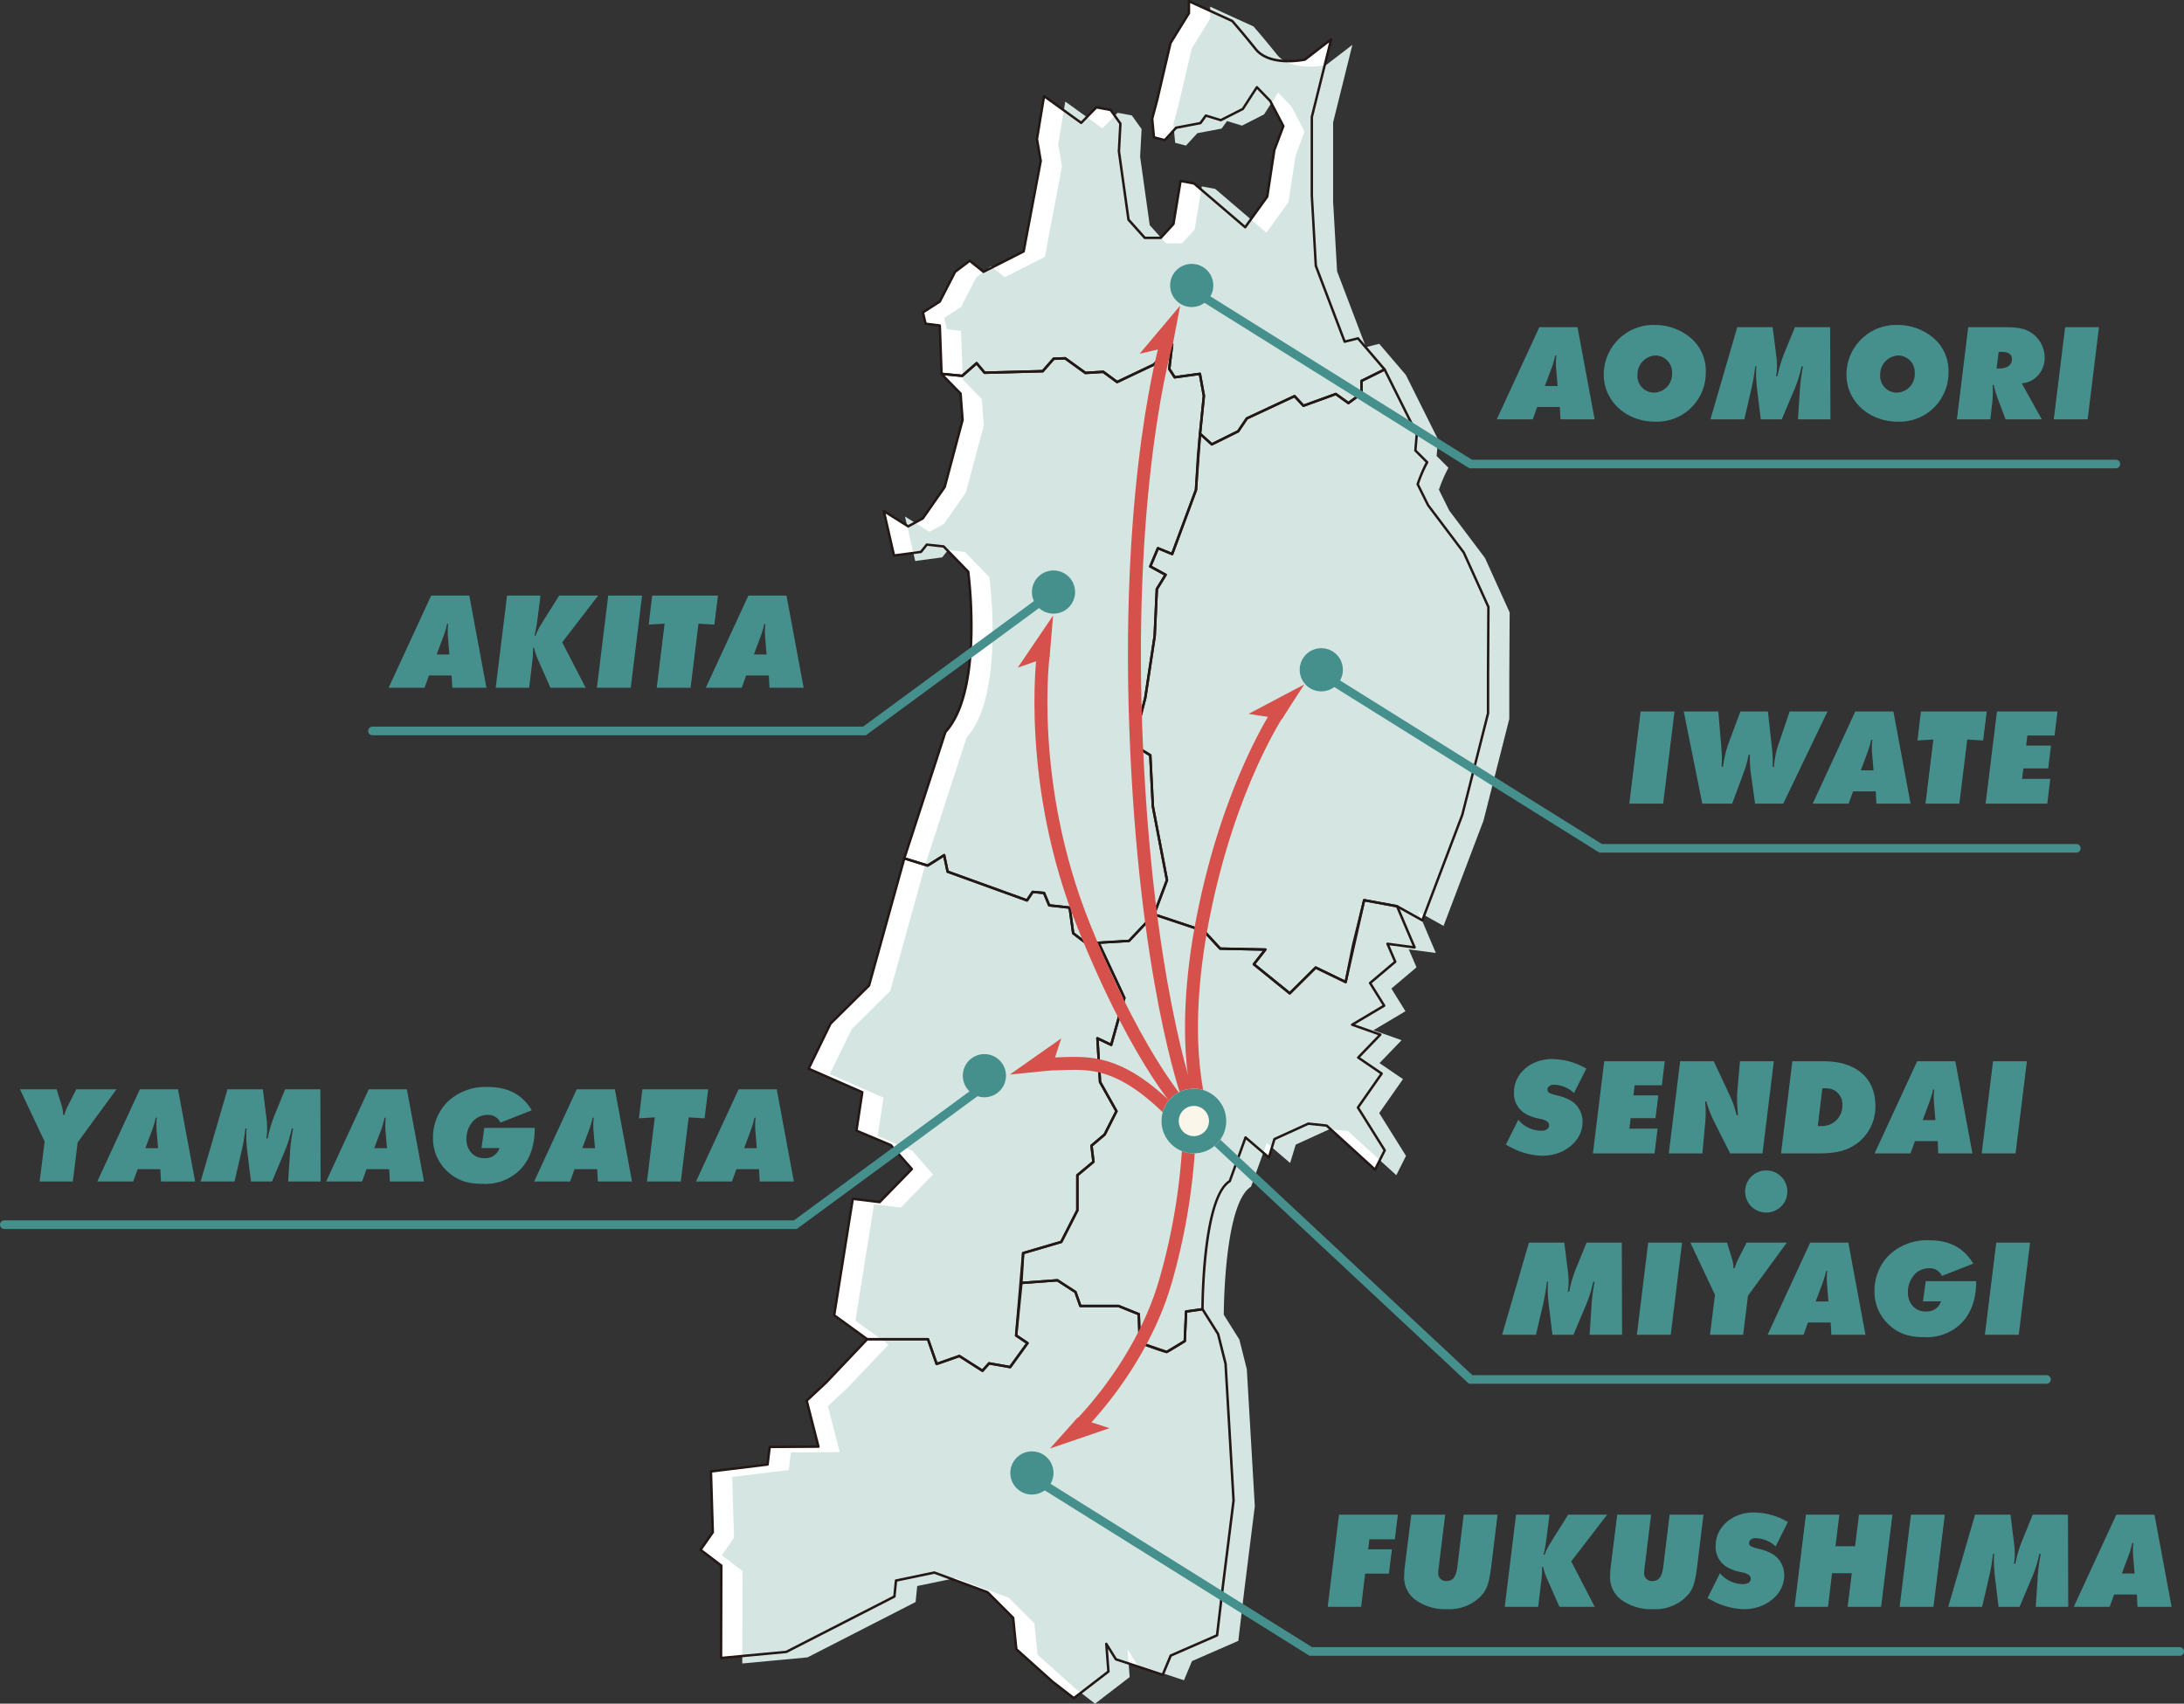 <svg xmlns="http://www.w3.org/2000/svg" xmlns:xlink="http://www.w3.org/1999/xlink" width="505.653" height="394.533" viewBox="0 0 505.653 394.533">
  <rect x="0" y="0" width="505.653" height="394.533" fill="#333333" stroke="none"/>
  <defs>
    <clipPath id="clip-path">
      <rect id="長方形_510" data-name="長方形 510" width="187.602" height="394.533" fill="none"/>
    </clipPath>
  </defs>
  <g id="グループ_426" data-name="グループ 426" transform="translate(-791.086 -2020.893)">
    <path id="パス_1493" data-name="パス 1493" d="M-42.992-20.352a15.959,15.959,0,0,0-6.624-1.5c-4.864,0-8.768,3.392-8.768,7.648A5.425,5.425,0,0,0-55.312-8.96a9.982,9.982,0,0,0,3.04.96c1.408.32,2.016.768,2.016,1.5,0,.768-.7,1.248-1.792,1.248a7.05,7.05,0,0,1-5.344-2.528l-2.88,5.76c.864.48,1.536.8,1.984,1.024A16.289,16.289,0,0,0-51.824.544c5.152,0,9.312-3.488,9.312-7.776A5.751,5.751,0,0,0-44.848-12,11.14,11.14,0,0,0-48.3-13.408c-1.952-.48-2.336-.7-2.336-1.376,0-.64.64-1.12,1.472-1.12a7.053,7.053,0,0,1,4.672,1.92l2.848-5.664C-42.224-19.968-42.672-20.192-42.992-20.352Zm5.5-.992L-40.112,0H-25.84l.7-5.728h-6.528l.288-2.432h5.76l.64-5.28h-5.76l.288-2.336h6.3l.672-5.568Zm31.424,0-.544,6.3a21.923,21.923,0,0,0-.128,2.528c0,.9.064,1.76.16,2.944l.064.7-.32.032-.192-.7a22.075,22.075,0,0,0-1.344-3.776l-3.776-8.032H-19.92L-22.544,0h7.776l.672-7.36A19.8,19.8,0,0,0-14-9.5a23.636,23.636,0,0,0-.128-2.56h.256l.128.384a25.128,25.128,0,0,0,1.7,4.32L-8.336,0H-.848L1.776-21.344ZM3.44,0h8.544c4.48,0,7.04-.7,9.408-2.592a10.576,10.576,0,0,0,3.9-8.416c0-6.464-4.48-10.336-12-10.336H6.064ZM13.968-15.072a3.669,3.669,0,0,1,3.68,3.872A4.71,4.71,0,0,1,13.04-6.336H11.952l1.056-8.736ZM39.7-2.848,39.856,0h7.9L43.792-21.344H34.96L25.1,0h8.32l1.024-2.848ZM37.68-11.584a20.262,20.262,0,0,0,.96-3.2H38.9a14.25,14.25,0,0,0-.1,1.7c0,.608.032,1.152.064,1.5l.32,3.872H36.24Zm14.848-9.76L49.9,0h7.84l2.624-21.344ZM.032,3.944a4.876,4.876,0,0,0-4.9,4.9A4.869,4.869,0,0,0,.032,13.7,4.869,4.869,0,0,0,4.9,8.808,4.862,4.862,0,0,0,.032,3.944ZM-41.584,20.656l-2.144,5.28a29.706,29.706,0,0,0-1.888,6.08h-.32a11.328,11.328,0,0,0,.192-2.336,18.771,18.771,0,0,0-.16-2.368l-.832-6.656h-8.192L-61.136,42h7.84l1.568-6.752a44.348,44.348,0,0,0,.9-5.056l.064-.48h.256a14.776,14.776,0,0,0-.064,1.6v.416q0,.72.1,1.92c.064.672.1,1.216.16,1.6L-49.488,42h4.864l2.72-6.464a28.448,28.448,0,0,0,1.728-5.216l.16-.608.288.064a41.56,41.56,0,0,0-.736,5.92L-40.88,42h7.52l-.064-21.344Zm14.272,0L-29.936,42h7.84l2.624-21.344Zm32.1,0H-4.528l-1.984,3.9a11.247,11.247,0,0,0-.768,2.016h-.288a8.528,8.528,0,0,0-.416-2.432l-1.088-3.488h-8.48l5.7,12.1L-13.008,42h7.68l1.12-9.056Zm10.144,18.5L15.088,42h7.9L19.024,20.656H10.192L.336,42h8.32L9.68,39.152Zm-2.016-8.736a20.262,20.262,0,0,0,.96-3.2h.256a14.25,14.25,0,0,0-.1,1.7c0,.608.032,1.152.064,1.5l.32,3.872H11.472Zm24.032-.832-.64,4.672h4.16a3.355,3.355,0,0,1-3.424,2.336,3.856,3.856,0,0,1-3.008-1.152,4.551,4.551,0,0,1-1.216-3.264,6.062,6.062,0,0,1,1.76-4.384,4.81,4.81,0,0,1,3.264-1.216,3.054,3.054,0,0,1,2.848,1.792l7.264-2.848c-2.272-3.776-5.664-5.408-10.208-5.408a12.735,12.735,0,0,0-9.408,3.552,11.672,11.672,0,0,0-3.264,8.192,10.327,10.327,0,0,0,3.136,7.616c2.56,2.528,5.376,3.072,8.352,3.072A11.355,11.355,0,0,0,45.1,39.408c2.88-2.848,3.52-6.752,3.52-9.632v-.192Zm16.32-8.928L50.64,42h7.84L61.1,20.656Z" transform="translate(1200 2288)" fill="#458f8d"/>
    <path id="パス_1492" data-name="パス 1492" d="M-46.16-21.344-48.784,0h7.84l2.624-21.344Zm34.5,0-2.3,6.784A20.565,20.565,0,0,0-15.28-8.512h-.32c.032-.448.032-.64.032-.864a32.394,32.394,0,0,0-.224-3.84l-.9-8.128h-6.368L-25.648-14.4a24.851,24.851,0,0,0-1.344,5.248l-.1.608h-.32c.032-.8.064-1.12.064-1.7,0-.928-.064-1.888-.128-2.816l-.7-8.288h-8L-31.888,0h6.912L-22.8-5.856l.7-1.92a22.044,22.044,0,0,0,.864-3.2l.1-.352.288.032c-.032.416-.032.544-.032.9a26.048,26.048,0,0,0,.256,3.52l.96,6.88h6.528L-2.9-21.344ZM8.272-2.848,8.432,0h7.9L12.368-21.344H3.536L-6.32,0H2L3.024-2.848ZM6.256-11.584a20.262,20.262,0,0,0,.96-3.2h.256a14.25,14.25,0,0,0-.1,1.7c0,.608.032,1.152.064,1.5l.32,3.872H4.816Zm12.48-9.76-.8,6.72,3.68-.224L19.792,0h7.84l1.824-14.848,3.68.224.832-6.72Zm17.6,0L33.712,0H47.984l.7-5.728H42.16l.288-2.432h5.76l.64-5.28h-5.76l.288-2.336h6.3l.672-5.568Z" transform="translate(1217.097 2207)" fill="#458f8d"/>
    <path id="パス_1491" data-name="パス 1491" d="M-34.352-2.848-34.192,0h7.9l-3.968-21.344h-8.832L-48.944,0h8.32L-39.6-2.848Zm-2.016-8.736a20.262,20.262,0,0,0,.96-3.2h.256a14.25,14.25,0,0,0-.1,1.7c0,.608.032,1.152.064,1.5l.32,3.872h-2.944Zm14.848-9.76L-24.144,0H-16.4l.736-6.144a22.181,22.181,0,0,0,.16-2.464v-.64l.224-.032a15.965,15.965,0,0,0,1.088,3.136L-11.472,0h8.16l-5.44-10.528,8.32-10.816H-9.456l-3.392,5.408-.736,1.184a14.334,14.334,0,0,0-1.344,2.72l-.224-.064a34.355,34.355,0,0,0,.672-3.712l.7-5.536Zm23.424,0L-.72,0H7.12L9.744-21.344Zm10.176,0-.8,6.72,3.68-.224L13.136,0h7.84L22.8-14.848l3.68.224.832-6.72Zm27.008,18.5L39.248,0h7.9L43.184-21.344H34.352L24.5,0h8.32L33.84-2.848Zm-2.016-8.736a20.262,20.262,0,0,0,.96-3.2h.256a14.25,14.25,0,0,0-.1,1.7c0,.608.032,1.152.064,1.5l.32,3.872H35.632Z" transform="translate(930 2180.167)" fill="#458f8d"/>
    <path id="パス_1495" data-name="パス 1495" d="M-66.944-21.344h-9.312l-1.984,3.9a11.247,11.247,0,0,0-.768,2.016H-79.3a8.528,8.528,0,0,0-.416-2.432L-80.8-21.344h-8.48l5.7,12.1L-84.736,0h7.68l1.12-9.056ZM-56.8-2.848-56.64,0h7.9L-52.7-21.344h-8.832L-71.392,0h8.32l1.024-2.848Zm-2.016-8.736a20.262,20.262,0,0,0,.96-3.2h.256a14.25,14.25,0,0,0-.1,1.7c0,.608.032,1.152.064,1.5l.32,3.872h-2.944Zm30.912-9.76-2.144,5.28a29.706,29.706,0,0,0-1.888,6.08h-.32a11.328,11.328,0,0,0,.192-2.336,18.772,18.772,0,0,0-.16-2.368l-.832-6.656h-8.192L-47.456,0h7.84l1.568-6.752a44.348,44.348,0,0,0,.9-5.056l.064-.48h.256a14.776,14.776,0,0,0-.064,1.6v.416q0,.72.1,1.92c.064.672.1,1.216.16,1.6L-35.808,0h4.864l2.72-6.464A28.448,28.448,0,0,0-26.5-11.68l.16-.608.288.064a41.56,41.56,0,0,0-.736,5.92L-27.2,0h7.52l-.064-21.344Zm24.1,18.5L-3.648,0h7.9L.288-21.344H-8.544L-18.4,0h8.32l1.024-2.848Zm-2.016-8.736a20.262,20.262,0,0,0,.96-3.2h.256a14.25,14.25,0,0,0-.1,1.7c0,.608.032,1.152.064,1.5l.32,3.872H-7.264Zm24.032-.832-.64,4.672h4.16A3.355,3.355,0,0,1,18.3-5.408,3.856,3.856,0,0,1,15.3-6.56,4.551,4.551,0,0,1,14.08-9.824a6.062,6.062,0,0,1,1.76-4.384A4.81,4.81,0,0,1,19.1-15.424a3.054,3.054,0,0,1,2.848,1.792l7.264-2.848c-2.272-3.776-5.664-5.408-10.208-5.408A12.735,12.735,0,0,0,9.6-18.336a11.672,11.672,0,0,0-3.264,8.192A10.327,10.327,0,0,0,9.472-2.528C12.032,0,14.848.544,17.824.544a11.355,11.355,0,0,0,8.544-3.136c2.88-2.848,3.52-6.752,3.52-9.632v-.192ZM44.352-2.848,44.512,0h7.9L48.448-21.344H39.616L29.76,0h8.32L39.1-2.848Zm-2.016-8.736a20.262,20.262,0,0,0,.96-3.2h.256a14.25,14.25,0,0,0-.1,1.7c0,.608.032,1.152.064,1.5l.32,3.872H40.9Zm12.48-9.76-.8,6.72,3.68-.224L55.872,0h7.84l1.824-14.848,3.68.224.832-6.72Zm27.008,18.5L81.984,0h7.9L85.92-21.344H77.088L67.232,0h8.32l1.024-2.848Zm-2.016-8.736a20.263,20.263,0,0,0,.96-3.2h.256a14.249,14.249,0,0,0-.1,1.7c0,.608.032,1.152.064,1.5l.32,3.872H78.368Z" transform="translate(885 2294.5)" fill="#458f8d"/>
    <path id="パス_1490" data-name="パス 1490" d="M-55.776-2.848-55.616,0h7.9L-51.68-21.344h-8.832L-70.368,0h8.32l1.024-2.848Zm-2.016-8.736a20.262,20.262,0,0,0,.96-3.2h.256a14.25,14.25,0,0,0-.1,1.7c0,.608.032,1.152.064,1.5l.32,3.872h-2.944Zm32.256-7.328a12.916,12.916,0,0,0-8.288-2.944A11.5,11.5,0,0,0-45.6-10.368C-45.6-4.192-40.416.544-33.664.544a11.305,11.305,0,0,0,11.68-11.392A10.022,10.022,0,0,0-25.536-18.912Zm-8.48,12.736A3.854,3.854,0,0,1-37.792-10.3a4.362,4.362,0,0,1,4.224-4.48,3.874,3.874,0,0,1,3.776,4.064A4.281,4.281,0,0,1-34.016-6.176ZM-1.344-21.344l-2.144,5.28a29.706,29.706,0,0,0-1.888,6.08H-5.7A11.328,11.328,0,0,0-5.5-12.32a18.771,18.771,0,0,0-.16-2.368L-6.5-21.344h-8.192L-20.9,0h7.84l1.568-6.752a44.347,44.347,0,0,0,.9-5.056l.064-.48h.256a14.775,14.775,0,0,0-.064,1.6v.416q0,.72.1,1.92c.064.672.1,1.216.16,1.6L-9.248,0h4.864l2.72-6.464A28.448,28.448,0,0,0,.064-11.68l.16-.608.288.064A41.56,41.56,0,0,0-.224-6.3L-.64,0H6.88L6.816-21.344Zm32,2.432a12.916,12.916,0,0,0-8.288-2.944A11.5,11.5,0,0,0,10.592-10.368C10.592-4.192,15.776.544,22.528.544a11.305,11.305,0,0,0,11.68-11.392A10.022,10.022,0,0,0,30.656-18.912ZM22.176-6.176A3.854,3.854,0,0,1,18.4-10.3a4.362,4.362,0,0,1,4.224-4.48A3.874,3.874,0,0,1,26.4-10.72,4.281,4.281,0,0,1,22.176-6.176ZM54.336-9.6a6.066,6.066,0,0,0,2.144-4.7,7,7,0,0,0-2.5-5.312c-1.6-1.28-3.232-1.728-6.72-1.728h-8.48L36.16,0H43.9l.416-3.584A25.252,25.252,0,0,0,44.48-6.4c0-.576,0-.864-.032-1.568L44.672-8A23.163,23.163,0,0,0,45.5-5.152L47.424,0h8.384l-4.64-8.352A5.319,5.319,0,0,0,54.336-9.6Zm-7.9-6.016c1.7,0,2.464.544,2.464,1.728,0,1.28-1.12,2.112-2.912,2.112h-.64l.48-3.84Zm14.784-5.728L58.592,0h7.84l2.624-21.344Z" transform="translate(1208 2118)" fill="#458f8d"/>
    <path id="パス_1494" data-name="パス 1494" d="M-94.9-21.344-97.52,0h7.744l.928-7.68h5.5l.7-5.632h-5.5l.288-2.336h5.888l.7-5.7Zm28.864,0L-67.5-9.248c-.32,2.336-1.024,3.264-2.5,3.264a1.771,1.771,0,0,1-1.92-1.984c0-.256.064-.8.16-1.568l1.44-11.808h-7.84L-79.7-9.056a15.066,15.066,0,0,0-.1,1.7,6.475,6.475,0,0,0,2.4,5.6A11.809,11.809,0,0,0-69.84.544a10.2,10.2,0,0,0,7.232-2.5c1.888-1.728,2.4-3.04,2.976-7.584l1.44-11.808Zm12.128,0L-56.528,0h7.744l.736-6.144a22.181,22.181,0,0,0,.16-2.464v-.64l.224-.032a15.965,15.965,0,0,0,1.088,3.136L-43.856,0h8.16l-5.44-10.528,8.32-10.816H-41.84l-3.392,5.408-.736,1.184a14.334,14.334,0,0,0-1.344,2.72l-.224-.064a34.355,34.355,0,0,0,.672-3.712l.7-5.536Zm35.552,0-1.472,12.1c-.32,2.336-1.024,3.264-2.5,3.264a1.771,1.771,0,0,1-1.92-1.984c0-.256.064-.8.16-1.568l1.44-11.808h-7.84L-32.016-9.056a15.066,15.066,0,0,0-.1,1.7,6.475,6.475,0,0,0,2.4,5.6A11.809,11.809,0,0,0-22.16.544a10.2,10.2,0,0,0,7.232-2.5c1.888-1.728,2.4-3.04,2.976-7.584l1.44-11.808ZM7.7-20.352a15.959,15.959,0,0,0-6.624-1.5c-4.864,0-8.768,3.392-8.768,7.648A5.425,5.425,0,0,0-4.624-8.96,9.982,9.982,0,0,0-1.584-8C-.176-7.68.432-7.232.432-6.5c0,.768-.7,1.248-1.792,1.248A7.05,7.05,0,0,1-6.7-7.776l-2.88,5.76c.864.48,1.536.8,1.984,1.024A16.288,16.288,0,0,0-1.136.544c5.152,0,9.312-3.488,9.312-7.776A5.751,5.751,0,0,0,5.84-12a11.14,11.14,0,0,0-3.456-1.408c-1.952-.48-2.336-.7-2.336-1.376,0-.64.64-1.12,1.472-1.12a7.053,7.053,0,0,1,4.672,1.92L9.04-19.648C8.464-19.968,8.016-20.192,7.7-20.352Zm17.792-.992-.9,7.3H20.048l.9-7.3H13.2L10.576,0H18.32l.928-7.776h4.576L22.864,0h7.744l2.624-21.344Zm12.032,0L34.9,0h7.84L45.36-21.344Zm28.192,0-2.144,5.28a29.706,29.706,0,0,0-1.888,6.08h-.32a11.328,11.328,0,0,0,.192-2.336,18.772,18.772,0,0,0-.16-2.368l-.832-6.656H52.368L46.16,0H54l1.568-6.752a44.348,44.348,0,0,0,.9-5.056l.064-.48h.256a14.776,14.776,0,0,0-.064,1.6v.416q0,.72.1,1.92c.064.672.1,1.216.16,1.6L57.808,0h4.864l2.72-6.464A28.448,28.448,0,0,0,67.12-11.68l.16-.608.288.064a41.56,41.56,0,0,0-.736,5.92L66.416,0h7.52l-.064-21.344Zm24.1,18.5L89.968,0h7.9L93.9-21.344H85.072L75.216,0h8.32L84.56-2.848Zm-2.016-8.736a20.262,20.262,0,0,0,.96-3.2h.256a14.251,14.251,0,0,0-.1,1.7c0,.608.032,1.152.064,1.5l.32,3.872H86.352Z" transform="translate(1196 2393)" fill="#458f8d"/>
    <g id="グループ_334" data-name="グループ 334" transform="translate(953 2020.893)">
      <g id="グループ_333" data-name="グループ 333" clip-path="url(#clip-path)">
        <path id="パス_1382" data-name="パス 1382" d="M48.058,199.378,39.9,228.836l-8.927,8.831L25.9,248.091l12.433,5.451-1.355,8.895,7.954,3.347,4.877,5.547-7.46,7.651-6.216-.765-4.3,26.971,7.651,5.547L29.933,320.8l-4.476,4.177,2.728,10.656-11.293.066-.493,4.068-13.107,1.6.431,14.082L.888,359.514,5.7,363.166l-.06,21.4,15.107-1.415L45.77,370.328l.37-3.7,8.876-1.849,12.328,4.562,5.917,5.917.74,7.274,8.383,7.52,4.931,3.822,8.013-6.164-.493-6.411,2.219,3.575L107.9,388.45l1.849-4.438,10.726-4.685,1.356-11.465,2.465-19.725-1.849-31.684-1.726-6.9-3.612-5.748s0-25.784,6.313-29.663l3.651-10.116,5.4,4.64,1.293-4.259,7.834-3.575,4.259.456,11.2,10.2L159.3,267l-6.2-9.91,5.5-7.864-5.435-3.708,5.115-5.307-6.522-2.3,7.417-4.412-3.261-5.243,5.818-4.923-1.79-4.156,6.266.831-4.049-9.526,5.839,3.261,9.25-24.4,5.968-23.529v-9.036l.085-15.6-5.712-12.617-8.274-10.982-2.392-4.823a32.763,32.763,0,0,1,2.2-5.088l-2.727-2.727.326-3.826-7.453-14.945L153.1,78.961l-3.082.77L143.34,62.165l-.924-16.231V27.7l4.469-17.977L140.823,14.4s-8.064,1.746-11.4-2.414-5.444-6.523-5.444-6.523L113.96.888V3.662L109.7,10.57l-3.116,13.312-1.13,4.212.411,4.314,2.5.651L111,30.182l5.616-1.061,1.267-1.746,3.459,1.061,5.1-2.6,3.253-5.034,3.082,3.184,3.048,5.821-2.089,5.547-1.644,10.786-5.1,7.088L115.142,43.092l-3.116-.582-1.643,9.965-2.945,3.219h-3.7l-3.767-4.212L97.746,35.627l.343-6.4-2.26-3.15-3.287-.617-3.527,3.6-8.595-6.2-1.644,9.93.873,5.085L75.694,58.826l-9.3,4.726-3.185-2.568-3.39,2.568-3.544,6.883-3.9,2.517.617,2.619,3.287.411.411,11.2c.042.169,4.389,4.558,4.389,4.558l.464,6.12-4.136,15.53-5.064,7.259L48.967,122.5l-5.655-3.545,2.363,10.3,6.246-.844,1.35-1.688,3.883.422,5.7,5.845s3.672,27.326-5.275,37.117Z" transform="translate(-0.606 -0.606)" fill="#fff"/>
        <path id="パス_1383" data-name="パス 1383" d="M63.531,203.361,55.37,232.819l-8.927,8.831-5.069,10.425,12.433,5.452-1.355,8.895,7.954,3.347,4.877,5.547-7.46,7.651-6.217-.765-4.3,26.971,7.651,5.547L45.406,324.78l-4.476,4.177,2.728,10.656-11.293.066-.493,4.068-13.107,1.6.431,14.082L16.361,363.5l4.808,3.652-.06,21.4,15.107-1.415,25.027-12.821.37-3.7,8.876-1.849,12.328,4.562,5.917,5.918.74,7.274,8.383,7.52,4.931,3.822,8.014-6.164-.493-6.411,2.219,3.575,10.849,3.575L125.227,388l10.726-4.685,1.356-11.465,2.466-19.725-1.849-31.684-1.726-6.9-3.612-5.748s0-25.784,6.313-29.663l3.651-10.116,5.4,4.64,1.293-4.259,7.834-3.575,4.259.456,11.2,10.2,2.238-4.476-6.2-9.91,5.5-7.864-5.435-3.708,5.115-5.307-6.522-2.3,7.417-4.412-3.261-5.243,5.818-4.923-1.79-4.156,6.266.831-4.049-9.526,5.839,3.261,9.25-24.4,5.967-23.529V160.76l.085-15.6-5.711-12.617-8.274-10.982-2.392-4.823a32.764,32.764,0,0,1,2.2-5.088l-2.727-2.727.326-3.826-7.453-14.945-6.164-7.207-3.082.77-6.677-17.566-.924-16.231V31.683l4.469-17.977L156.3,18.38s-8.064,1.746-11.4-2.414-5.444-6.523-5.444-6.523L129.433,4.871V7.645l-4.263,6.908-3.116,13.312-1.13,4.212.411,4.314,2.5.651,2.637-2.877,5.616-1.061,1.267-1.746,3.458,1.061,5.1-2.6,3.253-5.034,3.082,3.184,3.048,5.821-2.089,5.547-1.643,10.786-5.1,7.088L130.615,47.075l-3.116-.583-1.644,9.965-2.945,3.219h-3.7l-3.767-4.212L113.219,39.61l.343-6.4-2.26-3.15-3.287-.617-3.527,3.6-8.595-6.2-1.643,9.93.873,5.085L91.167,62.809l-9.3,4.726-3.185-2.568L75.3,67.535l-3.544,6.883-3.9,2.517.617,2.619,3.287.411.411,11.2c.042.169,4.389,4.558,4.389,4.558l.464,6.12L72.88,117.37l-5.064,7.259-3.377,1.857-5.655-3.545,2.363,10.3,6.246-.844,1.35-1.688,3.883.422,5.7,5.845S82,164.3,73.049,174.091Z" transform="translate(-11.167 -3.325)" fill="#d5e6e2"/>
        <path id="パス_1384" data-name="パス 1384" d="M229.342,103.189a.282.282,0,0,1-.189-.073l-2.722-2.466a.284.284,0,0,1-.091-.237l.887-8.722-.873-4.8-5.557.765a.279.279,0,0,1-.275-.125l-1.266-1.941a.281.281,0,0,1-.044-.187l.571-4.78-3.627,3.99a.281.281,0,0,1-.088.065l-8.525,4.051a.282.282,0,0,1-.289-.028l-3.125-2.3-4.034.247a.28.28,0,0,1-.182-.053l-4.61-3.327-2.452.094-2.437,2.785a.283.283,0,0,1-.2.1l-13.457.359a.271.271,0,0,1-.224-.1l-1.664-1.987-3.122,2.737a.277.277,0,0,1-.213.069l-4.777-.462a.282.282,0,0,1-.255-.27l-.4-10.958-3.049-.381a.282.282,0,0,1-.24-.215l-.616-2.62a.282.282,0,0,1,.122-.3l3.84-2.476,3.51-6.816a.276.276,0,0,1,.081-.1l3.39-2.568a.282.282,0,0,1,.347.005l3.042,2.454,9.011-4.58,3.92-20.77-.865-5.035a.284.284,0,0,1,0-.094l1.644-9.93a.282.282,0,0,1,.443-.183l8.4,6.056,3.357-3.423a.28.28,0,0,1,.253-.08l3.287.616a.28.28,0,0,1,.177.113l2.26,3.15a.279.279,0,0,1,.052.179l-.342,6.4,2.211,15.715,3.625,4.054H217.4l2.8-3.065,1.63-9.882a.281.281,0,0,1,.33-.231l3.116.582a.276.276,0,0,1,.131.063l11.615,9.936,4.883-6.784L243.548,34.7a.251.251,0,0,1,.015-.057l2.044-5.429-2.97-5.673-2.807-2.9-3.06,4.736a.284.284,0,0,1-.109.1l-5.1,2.6a.285.285,0,0,1-.211.018l-3.266-1-1.149,1.583a.284.284,0,0,1-.176.111l-5.523,1.044-2.573,2.807a.282.282,0,0,1-.279.082l-2.5-.651a.281.281,0,0,1-.209-.246l-.411-4.315a.27.27,0,0,1,.008-.1L216.4,23.2l3.114-13.3a.288.288,0,0,1,.034-.084l4.222-6.84V.282a.282.282,0,0,1,.4-.257L234.184,4.6a.278.278,0,0,1,.093.069c.021.024,2.15,2.416,5.454,6.534,3.041,3.789,10.32,2.473,11.063,2.327L256.8,8.894a.282.282,0,0,1,.446.291l-4.46,17.944v18.2L253.71,61.5l6.573,17.292,2.839-.71a.283.283,0,0,1,.283.09l6.164,7.208a.282.282,0,0,1-.089.436l-5.185,2.577v2.7a.282.282,0,0,1-.113.226l-3.03,2.26a.281.281,0,0,1-.333,0l-2.807-2.019-7.359,2.672a.283.283,0,0,1-.3-.074l-1.915-2.076L237.648,97.12l-1.959,2.914a.281.281,0,0,1-.109.1l-6.112,3.03a.282.282,0,0,1-.125.03m-2.427-2.861,2.474,2.241,5.873-2.912,1.961-2.917a.285.285,0,0,1,.115-.1l11.043-5.155a.282.282,0,0,1,.327.064l1.927,2.09,7.323-2.658a.281.281,0,0,1,.261.036L260.979,93l2.751-2.052V88.217a.282.282,0,0,1,.156-.253l5.018-2.493-5.816-6.8-2.913.728a.282.282,0,0,1-.332-.173l-6.677-17.567a.281.281,0,0,1-.017-.084l-.924-16.231V27.094a.289.289,0,0,1,.008-.068l4.273-17.191-5.42,4.18a.283.283,0,0,1-.112.052c-.336.073-8.274,1.735-11.682-2.513-3.05-3.8-5.093-6.125-5.4-6.468L224.333.721V3.056a.28.28,0,0,1-.042.148l-4.239,6.869L216.947,23.34l-1.119,4.171.387,4.068,2.144.558,2.522-2.751a.285.285,0,0,1,.156-.087l5.506-1.041,1.2-1.656a.281.281,0,0,1,.311-.1l3.349,1.028,4.933-2.516,3.212-4.97a.282.282,0,0,1,.439-.043l3.082,3.184a.279.279,0,0,1,.047.065l3.048,5.821a.281.281,0,0,1,.014.23l-2.078,5.52-1.639,10.757a.281.281,0,0,1-.05.122l-5.1,7.088a.282.282,0,0,1-.412.05L225.107,42.75l-2.759-.516-1.6,9.681a.285.285,0,0,1-.07.144l-2.945,3.219a.283.283,0,0,1-.208.092h-3.7a.281.281,0,0,1-.21-.094l-3.767-4.212a.281.281,0,0,1-.069-.149L207.558,35.06l.335-6.358-2.137-2.978-3.028-.568-3.422,3.488a.282.282,0,0,1-.366.031l-8.226-5.932-1.562,9.435.865,5.038a.271.271,0,0,1,0,.1l-3.955,20.956a.282.282,0,0,1-.149.2l-9.3,4.726a.282.282,0,0,1-.3-.032l-3.013-2.43-3.163,2.4-3.515,6.826a.279.279,0,0,1-.1.108l-3.737,2.409.526,2.235,3.093.387a.282.282,0,0,1,.247.269l.4,10.951,4.41.427,3.247-2.847a.289.289,0,0,1,.207-.069.282.282,0,0,1,.195.1l1.762,2.1,13.2-.352,2.436-2.784a.282.282,0,0,1,.2-.1l2.671-.1a.289.289,0,0,1,.176.053l4.607,3.326,4.035-.247a.279.279,0,0,1,.184.054l3.071,2.263,8.323-3.955,4.183-4.6a.282.282,0,0,1,.489.223l-.663,5.554,1.113,1.706,5.647-.777a.282.282,0,0,1,.316.229l.929,5.107a.3.3,0,0,1,0,.079ZM224.051,3.056h0Z" transform="translate(-110.697 0)" fill="#231815"/>
        <path id="パス_1385" data-name="パス 1385" d="M180.631,389.514a.281.281,0,0,1-.171-.058l-2.869-2.2a.283.283,0,0,1-.108-.185l-.783-5.712-4.516-.5a.282.282,0,0,1-.229-.172l-1.13-2.712-2.294-.209-1.214,1.823a.282.282,0,0,1-.33.109l-18.39-6.65a.282.282,0,0,1-.18-.207l-.718-3.429-3.488,2.182a.283.283,0,0,1-.233.03l-5.4-1.664a.282.282,0,0,1-.185-.357l9.518-29.271a.283.283,0,0,1,.06-.1c8.5-9.3,5.436-35.048,5.216-36.8l-5.561-5.705L144,297.331l-1.254,1.567a.28.28,0,0,1-.182.1l-6.246.844a.282.282,0,0,1-.312-.216l-2.363-10.3a.282.282,0,0,1,.425-.3l5.515,3.457,3.173-1.745,5-7.164,4.111-15.436-.453-5.969c-4.329-4.372-4.367-4.523-4.389-4.614a.282.282,0,0,1,.06-.252.276.276,0,0,1,.241-.1l4.656.45,3.247-2.847a.289.289,0,0,1,.208-.069.283.283,0,0,1,.195.1l1.762,2.1,13.2-.352,2.436-2.784a.283.283,0,0,1,.2-.1l2.671-.1a.287.287,0,0,1,.176.053l4.607,3.326,4.035-.247a.28.28,0,0,1,.185.055l3.071,2.263,8.322-3.955,4.183-4.6a.282.282,0,0,1,.489.223l-.663,5.554,1.112,1.706,5.647-.777a.282.282,0,0,1,.316.229l.929,5.107a.286.286,0,0,1,0,.079l-.891,8.762-.939,13a.275.275,0,0,1-.017.078l-5.512,14.86a.282.282,0,0,1-.371.163l-3.033-1.244-1.566,3.728,3.322,1.819a.282.282,0,0,1,.1.395l-1.988,3.23-.5,10.816-2.183,14.354-2.753,10.655,3.79,2.338a.283.283,0,0,1,.134.226l.591,11.817,3.266,17.067a.28.28,0,0,1-.013.152l-2.984,7.928a.281.281,0,0,1-.059.094L190.9,389a.282.282,0,0,1-.188.088l-7.052.423Zm.1-.564h2.917l6.924-.416,5.681-6.016,2.936-7.8-3.256-17.028-.588-11.708-3.841-2.37a.282.282,0,0,1-.125-.31l2.8-10.828,2.175-14.3.5-10.859a.282.282,0,0,1,.042-.135l1.87-3.039-3.285-1.8a.282.282,0,0,1-.125-.357l1.773-4.22a.283.283,0,0,1,.367-.152l3.022,1.24,5.4-14.548.937-12.971.888-8.73-.873-4.8-5.557.765a.28.28,0,0,1-.275-.125l-1.266-1.941a.283.283,0,0,1-.044-.187l.571-4.78-3.627,3.99a.279.279,0,0,1-.088.065l-8.525,4.051a.282.282,0,0,1-.288-.028l-3.125-2.3-4.034.247a.28.28,0,0,1-.182-.053l-4.61-3.327-2.452.094-2.437,2.785a.281.281,0,0,1-.2.1l-13.457.36a.271.271,0,0,1-.224-.1l-1.664-1.988-3.122,2.738a.277.277,0,0,1-.213.069l-4.069-.394c.837.891,2.674,2.764,3.909,4.01a.283.283,0,0,1,.081.177l.464,6.119a.276.276,0,0,1-.009.094l-4.136,15.531a.286.286,0,0,1-.041.089l-5.064,7.259a.279.279,0,0,1-.1.085l-3.376,1.857a.282.282,0,0,1-.286-.008l-5.078-3.183,2.154,9.383,5.879-.794,1.28-1.6a.282.282,0,0,1,.251-.1l3.883.422a.281.281,0,0,1,.171.083l5.7,5.845a.28.28,0,0,1,.078.159,106.766,106.766,0,0,1,.72,14.932c-.267,10.721-2.294,18.246-6.025,22.368L139.018,369.5l5,1.542,3.721-2.328a.282.282,0,0,1,.426.181l.769,3.67,18.035,6.522,1.185-1.779a.277.277,0,0,1,.26-.124l2.63.239a.283.283,0,0,1,.235.172l1.131,2.716,4.569.508a.282.282,0,0,1,.248.242l.8,5.815Z" transform="translate(-91.21 -170.917)" fill="#231815"/>
        <path id="パス_1386" data-name="パス 1386" d="M352.035,413.674a.283.283,0,0,1-.177-.063l-8.312-6.735a.282.282,0,0,1-.045-.393l2.313-2.96-9.9-.208a.28.28,0,0,1-.2-.091l-3.723-4.038-11.461-3.813a.282.282,0,0,1-.175-.367l2.956-7.854-3.256-17.028-.588-11.708-3.841-2.37a.282.282,0,0,1-.125-.31l2.8-10.828,2.175-14.3.5-10.859a.281.281,0,0,1,.042-.135l1.87-3.039-3.285-1.8a.282.282,0,0,1-.124-.357l1.773-4.22a.283.283,0,0,1,.367-.152l3.022,1.24,5.4-14.547.486-8.018.452-4.959a.282.282,0,0,1,.47-.183l2.58,2.337,5.873-2.912,1.961-2.917a.28.28,0,0,1,.115-.1l11.043-5.156a.282.282,0,0,1,.327.064l1.927,2.09,7.323-2.658a.282.282,0,0,1,.261.036l2.76,1.985,2.751-2.052v-2.735a.283.283,0,0,1,.156-.253l5.342-2.654a.283.283,0,0,1,.378.127l7.453,14.945a.28.28,0,0,1,.029.149l-.315,3.7,2.635,2.634a.282.282,0,0,1,.028.366,30.741,30.741,0,0,0-2.12,4.9l2.339,4.716,8.246,10.938a.313.313,0,0,1,.032.053l5.711,12.617a.284.284,0,0,1,.025.118l-.085,15.6v9.035a.3.3,0,0,1-.009.07l-5.967,23.529-9.259,24.433a.282.282,0,0,1-.4.146l-5.8-3.238-7.318-1.349-4.215,18.693a.282.282,0,0,1-.4.192l-6.756-3.269-5.868,5.827a.282.282,0,0,1-.2.082m-7.919-7.061,7.9,6.4,5.831-5.789a.282.282,0,0,1,.322-.054l6.616,3.2,4.2-18.61a.282.282,0,0,1,.326-.215l7.63,1.407a.274.274,0,0,1,.086.031l5.554,3.1,9.134-24.1,5.949-23.464v-9l.085-15.54-5.673-12.532-8.255-10.957-2.419-4.867a.28.28,0,0,1-.014-.218,36.432,36.432,0,0,1,2.1-4.96l-2.563-2.563a.282.282,0,0,1-.082-.223l.319-3.748-7.292-14.622-4.933,2.451v2.7a.283.283,0,0,1-.113.226l-3.03,2.26a.281.281,0,0,1-.333,0l-2.807-2.019-7.359,2.671a.282.282,0,0,1-.3-.074l-1.915-2.076-10.786,5.035-1.959,2.915a.28.28,0,0,1-.109.095l-6.112,3.031a.282.282,0,0,1-.315-.044l-2.3-2.086-.4,4.388-.488,8.051a.286.286,0,0,1-.017.081l-5.512,14.86a.282.282,0,0,1-.372.163l-3.033-1.244-1.566,3.728,3.323,1.819a.282.282,0,0,1,.1.395l-1.988,3.23-.5,10.816-2.184,14.354L316.1,355.677l3.79,2.338a.283.283,0,0,1,.133.226l.591,11.817,3.266,17.067a.28.28,0,0,1-.013.152l-2.881,7.654,11.252,3.744a.288.288,0,0,1,.118.077l3.691,4,10.339.217a.282.282,0,0,1,.217.456ZM330.32,296.8h0Z" transform="translate(-215.337 -183.352)" fill="#231815"/>
        <path id="パス_1387" data-name="パス 1387" d="M119.337,742.908a.281.281,0,0,1-.152-.044l-5.243-3.351-5.128,1.8a.286.286,0,0,1-.216-.012.283.283,0,0,1-.144-.161l-1.942-5.55H92.654a.283.283,0,0,1-.165-.053l-7.651-5.547a.281.281,0,0,1-.113-.273l4.3-26.971a.281.281,0,0,1,.313-.235l6.078.748,7.18-7.364-4.662-5.3-7.895-3.322a.282.282,0,0,1-.169-.3l1.322-8.681L78.96,672.923a.282.282,0,0,1-.141-.382l5.069-10.425a.29.29,0,0,1,.055-.077l8.873-8.778,8.141-29.385a.284.284,0,0,1,.137-.173.28.28,0,0,1,.22-.021c1.909.6,4.774,1.5,5.286,1.638.417-.22,2.449-1.522,3.7-2.338a.282.282,0,0,1,.43.179l.769,3.67,18.035,6.522,1.185-1.779a.28.28,0,0,1,.26-.124l2.63.239a.282.282,0,0,1,.235.172l1.132,2.716,4.569.508a.282.282,0,0,1,.248.242l.8,5.815,2.7,2.071h2.917a.282.282,0,0,1,.255.163l5.972,12.777a.28.28,0,0,1,.016.2l-3.042,10.876a.282.282,0,0,1-.393.179l-2.763-1.316.576,9.575,3.771,6.713a.282.282,0,0,1,.005.265l-2.738,5.4a.282.282,0,0,1-.069.087l-2.927,2.488.437,3.576a.281.281,0,0,1-.1.25l-3.626,3.034v8.007a.282.282,0,0,1-.031.128l-3.727,7.3a.283.283,0,0,1-.172.142l-8.637,2.532-1.6,18.723,2.492,1.677a.282.282,0,0,1,.071.4l-4.017,5.547a.279.279,0,0,1-.277.112l-4.723-.833-1.425,1.6a.282.282,0,0,1-.211.095m-5.359-3.989a.281.281,0,0,1,.152.044l5.156,3.295,1.37-1.542a.28.28,0,0,1,.26-.09l4.7.83,3.742-5.168-2.388-1.607a.282.282,0,0,1-.123-.258l1.626-19.08a.281.281,0,0,1,.2-.247l8.706-2.552,3.641-7.133v-8.07a.28.28,0,0,1,.1-.216l3.609-3.02-.437-3.575a.282.282,0,0,1,.1-.249l3-2.549,2.644-5.215-3.729-6.638a.283.283,0,0,1-.036-.121l-.609-10.116a.282.282,0,0,1,.4-.271l2.892,1.377,2.924-10.453-5.851-12.519H143.2a.281.281,0,0,1-.171-.058l-2.869-2.2a.281.281,0,0,1-.108-.185l-.783-5.712-4.516-.5a.282.282,0,0,1-.23-.172l-1.13-2.712-2.294-.209-1.214,1.823a.283.283,0,0,1-.331.109l-18.39-6.65a.282.282,0,0,1-.18-.207l-.716-3.421c-3.42,2.218-3.541,2.218-3.639,2.218-.055,0-.182,0-5.2-1.589L93.34,653.485a.279.279,0,0,1-.074.125l-8.892,8.8-4.92,10.118,12.165,5.334a.282.282,0,0,1,.165.3l-1.322,8.678,7.752,3.262a.279.279,0,0,1,.1.074l4.877,5.547a.282.282,0,0,1-.01.383l-7.46,7.651a.285.285,0,0,1-.236.083l-5.947-.732-4.234,26.531,7.437,5.391h13.968a.282.282,0,0,1,.266.188l1.915,5.472,4.991-1.753a.289.289,0,0,1,.093-.016m-20.91-85.51h0Z" transform="translate(-53.778 -425.18)" fill="#231815"/>
        <path id="パス_1388" data-name="パス 1388" d="M267.961,760.971c-.2,0-1.08-.187-6.348-2.146a.281.281,0,0,1-.183-.254l-.223-6.434-4.495-1.812h-8.768a.282.282,0,0,1-.266-.189l-1.1-3.14-4.014-2.607-8.236.605a.282.282,0,0,1-.3-.3l.405-6.915a.281.281,0,0,1,.2-.254l8.706-2.552,3.641-7.133v-8.07a.281.281,0,0,1,.1-.216l3.609-3.02-.437-3.575a.283.283,0,0,1,.1-.249l3-2.549,2.644-5.215-3.729-6.638a.287.287,0,0,1-.036-.121l-.609-10.116a.282.282,0,0,1,.4-.271l2.892,1.377,2.924-10.453-5.927-12.682a.282.282,0,0,1,.238-.4l6.941-.416,5.72-6.057a.282.282,0,0,1,.294-.074l11.53,3.836a.282.282,0,0,1,.118.076l3.691,4,10.34.217a.282.282,0,0,1,.216.455l-2.489,3.185,7.9,6.4,5.831-5.789a.283.283,0,0,1,.322-.054l6.608,3.2,1.646-8.2,2.56-10.412a.28.28,0,0,1,.325-.21l7.63,1.406a.282.282,0,0,1,.209.167l4.049,9.527a.282.282,0,0,1-.3.39l-5.773-.766,1.594,3.7a.281.281,0,0,1-.077.327L315.4,675.32l3.132,5.036a.282.282,0,0,1-.1.391l-6.9,4.1,5.954,2.1a.282.282,0,0,1,.109.462l-4.884,5.066,5.159,3.52a.282.282,0,0,1,.072.394l-5.392,7.711,6.1,9.752a.282.282,0,0,1,.013.276l-2.238,4.476a.282.282,0,0,1-.442.082l-11.128-10.134-4.09-.438-7.648,3.49-1.256,4.138a.282.282,0,0,1-.454.132l-5.09-4.373-3.512,9.731a.285.285,0,0,1-.118.144c-6.108,3.753-6.178,29.166-6.178,29.423a.282.282,0,0,1-.243.279l-3.571.5-.294,6.611a.283.283,0,0,1-.132.226c-1.178.739-3.951,2.466-4.264,2.544a.2.2,0,0,1-.056.007m-5.975-2.608c2.124.788,5.413,1.968,5.914,2.044.377-.169,2.547-1.505,3.956-2.387l.3-6.7a.282.282,0,0,1,.243-.267l3.561-.5c.016-2.8.33-25.687,6.362-29.6l3.618-10.025a.281.281,0,0,1,.449-.118l5.072,4.358,1.168-3.846a.283.283,0,0,1,.153-.175l7.834-3.575a.273.273,0,0,1,.147-.024l4.259.456a.282.282,0,0,1,.16.072l10.921,9.945,2-4-6.118-9.776a.283.283,0,0,1,.008-.311l5.336-7.631-5.2-3.548a.281.281,0,0,1-.044-.428l4.811-4.991-6.108-2.156a.282.282,0,0,1-.05-.508l7.17-4.265-3.109-5a.282.282,0,0,1,.057-.364l5.659-4.788-1.708-3.964a.282.282,0,0,1,.3-.391l5.776.766-3.8-8.933-7.219-1.331-2.494,10.142-1.715,8.545a.282.282,0,0,1-.4.2l-6.756-3.269-5.868,5.827a.283.283,0,0,1-.377.019l-8.312-6.735a.282.282,0,0,1-.045-.393l2.313-2.96-9.9-.208a.281.281,0,0,1-.2-.091l-3.723-4.038-11.29-3.757-5.673,6.007a.282.282,0,0,1-.188.088l-6.637.4,5.8,12.4a.282.282,0,0,1,.016.2l-3.043,10.876a.281.281,0,0,1-.393.179l-2.763-1.316.576,9.575,3.771,6.713a.283.283,0,0,1,.006.265l-2.738,5.4a.284.284,0,0,1-.069.087l-2.927,2.488.438,3.576a.282.282,0,0,1-.1.25l-3.626,3.034v8.007a.282.282,0,0,1-.031.128l-3.727,7.3a.283.283,0,0,1-.172.142l-8.632,2.53-.375,6.4,8.01-.589a.283.283,0,0,1,.174.045l4.174,2.712a.285.285,0,0,1,.113.143l1.068,3.043h8.623a.282.282,0,0,1,.105.02l4.716,1.9a.283.283,0,0,1,.176.252Z" transform="translate(-159.73 -447.609)" fill="#231815"/>
        <path id="パス_1389" data-name="パス 1389" d="M86.71,1030.4a.281.281,0,0,1-.173-.059l-4.931-3.822-8.4-7.533a.281.281,0,0,1-.092-.181l-.73-7.174-5.8-5.8-12.195-4.512-8.595,1.791-.349,3.492a.282.282,0,0,1-.152.223l-25.027,12.822a.284.284,0,0,1-.1.03L5.057,1021.09a.29.29,0,0,1-.217-.072.281.281,0,0,1-.092-.209l.059-21.257-4.7-3.567a.282.282,0,0,1-.06-.386l2.782-3.992L2.4,977.618a.281.281,0,0,1,.248-.288l12.888-1.572.466-3.849a.282.282,0,0,1,.278-.248l10.931-.064L24.578,961.29a.282.282,0,0,1,.081-.276l4.476-4.177,9.537-10.049a.283.283,0,0,1,.2-.088H52.935a.282.282,0,0,1,.266.189l1.915,5.472,4.991-1.753a.284.284,0,0,1,.245.029l5.156,3.295,1.37-1.542a.281.281,0,0,1,.26-.09l4.7.83,3.742-5.168L73.2,946.355a.282.282,0,0,1-.123-.262l1.221-12.165a.282.282,0,0,1,.26-.253l8.33-.612a.277.277,0,0,1,.174.045l4.174,2.711a.282.282,0,0,1,.112.143L88.414,939h8.623a.279.279,0,0,1,.105.021l4.716,1.9a.283.283,0,0,1,.176.252l.222,6.423,5.929,2.024,3.941-2.365.3-6.694a.282.282,0,0,1,.243-.267l3.8-.532a.28.28,0,0,1,.278.129l3.612,5.748a.274.274,0,0,1,.035.082l1.726,6.9,1.857,31.736-2.468,19.776-1.356,11.463a.282.282,0,0,1-.167.225l-10.622,4.639-1.805,4.334a.284.284,0,0,1-.349.159l-10.849-3.575a.282.282,0,0,1-.151-.119l-1.61-2.594.4,5.259a.283.283,0,0,1-.11.245l-8.013,6.164a.279.279,0,0,1-.172.059m-13.045-11.761,8.3,7.448,4.743,3.676,7.72-5.938-.482-6.259a.282.282,0,0,1,.521-.171l2.165,3.488,10.5,3.462,1.749-4.2a.282.282,0,0,1,.147-.15l10.578-4.62,1.337-11.3,2.466-19.727-1.851-31.632-1.707-6.808-3.491-5.556-3.39.475-.293,6.611a.281.281,0,0,1-.137.229l-4.183,2.51a.281.281,0,0,1-.236.025l-6.237-2.13a.281.281,0,0,1-.19-.257l-.222-6.434-4.495-1.813H88.215a.282.282,0,0,1-.266-.188l-1.1-3.14-4.014-2.608-8,.588-1.18,11.761,2.49,1.675a.282.282,0,0,1,.071.4L72.2,953.6a.278.278,0,0,1-.277.112l-4.723-.833-1.425,1.6a.282.282,0,0,1-.363.05l-5.243-3.351-5.128,1.8a.283.283,0,0,1-.36-.173l-1.942-5.55H39l-9.466,9.973-4.365,4.075,2.686,10.494a.282.282,0,0,1-.271.352l-11.044.065-.463,3.822a.282.282,0,0,1-.246.246L2.976,977.858,3.4,991.682a.28.28,0,0,1-.051.17L.668,995.7l4.593,3.489a.283.283,0,0,1,.111.225L5.313,1020.5l14.743-1.38L44.9,1006.392l.355-3.545a.283.283,0,0,1,.223-.248l8.876-1.849a.28.28,0,0,1,.156.012l12.328,4.561a.281.281,0,0,1,.1.065l5.917,5.917a.279.279,0,0,1,.081.171Z" transform="translate(0 -636.852)" fill="#231815"/>
      </g>
    </g>
    <circle id="楕円形_31" data-name="楕円形 31" cx="5" cy="5" r="5" transform="translate(1092 2171)" fill="#458f8d"/>
    <circle id="楕円形_33" data-name="楕円形 33" cx="5" cy="5" r="5" transform="translate(1062 2082)" fill="#458f8d"/>
    <circle id="楕円形_29" data-name="楕円形 29" cx="5" cy="5" r="5" transform="translate(1025 2357)" fill="#458f8d"/>
    <circle id="楕円形_30" data-name="楕円形 30" cx="5" cy="5" r="5" transform="translate(1014 2265)" fill="#458f8d"/>
    <circle id="楕円形_32" data-name="楕円形 32" cx="5" cy="5" r="5" transform="translate(1030 2153)" fill="#458f8d"/>
    <path id="パス_1390" data-name="パス 1390" d="M-817,2280l64.579,60.344H-619.1" transform="translate(1884)" fill="none" stroke="#458f8d" stroke-linecap="round" stroke-width="2"/>
    <path id="パス_1392" data-name="パス 1392" d="M-817,2280l64.579,40.344h110.132" transform="translate(1914.097 -103)" fill="none" stroke="#458f8d" stroke-linecap="round" stroke-width="2"/>
    <path id="パス_1393" data-name="パス 1393" d="M-817,2280l64.579,40.344h149.383" transform="translate(1884 -192)" fill="none" stroke="#458f8d" stroke-linecap="round" stroke-width="2"/>
    <path id="パス_1391" data-name="パス 1391" d="M-817,2280l64.579,40.344h201.16" transform="translate(1847 83)" fill="none" stroke="#458f8d" stroke-linecap="round" stroke-width="2"/>
    <path id="パス_1394" data-name="パス 1394" d="M-849,2158l-43.764,32.167h-113.911" transform="translate(1884)" fill="none" stroke="#458f8d" stroke-linecap="round" stroke-width="2"/>
    <path id="パス_1395" data-name="パス 1395" d="M-849,2158l-43.764,32.167h-183.151" transform="translate(1868 114.333)" fill="none" stroke="#458f8d" stroke-linecap="round" stroke-width="2"/>
    <g id="グループ_335" data-name="グループ 335" transform="translate(1207.077 -122.266) rotate(-7)">
      <path id="パス_1396" data-name="パス 1396" d="M-447.026,2369.055s-6.58-28.5-1.572-86.43,18-87.733,18-87.733" transform="translate(15 -7)" fill="none" stroke="#d6514b" stroke-width="3"/>
      <path id="パス_1397" data-name="パス 1397" d="M4.776,0,6.464,9.388,0,13.767Z" transform="matrix(0.883, 0.469, -0.469, 0.883, -415.717, 2177.798)" fill="#d6514b"/>
    </g>
    <g id="グループ_336" data-name="グループ 336" transform="translate(1580.985 14.992) rotate(2)">
      <path id="パス_1396-2" data-name="パス 1396" d="M-447.026,2287.729s-6.58-15.19-1.572-46.072,15.891-48.154,15.891-48.154" transform="translate(15 -7)" fill="none" stroke="#d6514b" stroke-width="3"/>
      <path id="パス_1397-2" data-name="パス 1397" d="M4.776,0,6.464,9.388,0,13.767Z" transform="matrix(0.755, 0.656, -0.656, 0.755, -415.708, 2176.982)" fill="#d6514b"/>
    </g>
    <g id="グループ_339" data-name="グループ 339" transform="translate(294.025 74.911) rotate(-30)">
      <path id="パス_1396-3" data-name="パス 1396" d="M-448.16,2302.063s-4.282-14.491.726-49.979,23.322-59.263,23.322-59.263" transform="translate(15 -7)" fill="none" stroke="#d6514b" stroke-width="3"/>
      <path id="パス_1397-3" data-name="パス 1397" d="M4.776,0,6.464,9.388,0,13.767Z" transform="translate(-406.016 2175.778) rotate(45)" fill="#d6514b"/>
    </g>
    <g id="グループ_338" data-name="グループ 338" transform="translate(1066.337 2277.937) rotate(115)">
      <path id="パス_1396-4" data-name="パス 1396" d="M3.452,0c-8.54,20.537-2.815,26.453.593,33.89" transform="translate(0 0)" fill="none" stroke="#d6514b" stroke-width="3"/>
      <path id="パス_1397-4" data-name="パス 1397" d="M4.776,13.767,6.464,4.379,0,0Z" transform="translate(-2.546 33.778) rotate(-41)" fill="#d6514b"/>
    </g>
    <g id="グループ_337" data-name="グループ 337" transform="matrix(-0.998, -0.07, 0.07, -0.998, 475.703, 4527.016)">
      <path id="パス_1396-5" data-name="パス 1396" d="M-447.026,2287.729a143.9,143.9,0,0,1,2.9-36.212c4.155-20.335,17.847-35.534,17.847-35.534" transform="translate(15 -7)" fill="none" stroke="#d6514b" stroke-width="3"/>
      <path id="パス_1397-5" data-name="パス 1397" d="M4.776,0,6.464,9.388,0,13.767Z" transform="translate(-408.24 2199.885) rotate(48)" fill="#d6514b"/>
    </g>
    <g id="楕円形_28" data-name="楕円形 28" transform="translate(1060 2273)" fill="#fbf6ea" stroke="#458f8d" stroke-width="4">
      <circle cx="7.5" cy="7.5" r="7.5" stroke="none"/>
      <circle cx="7.5" cy="7.5" r="5.5" fill="none"/>
    </g>
  </g>
</svg>
